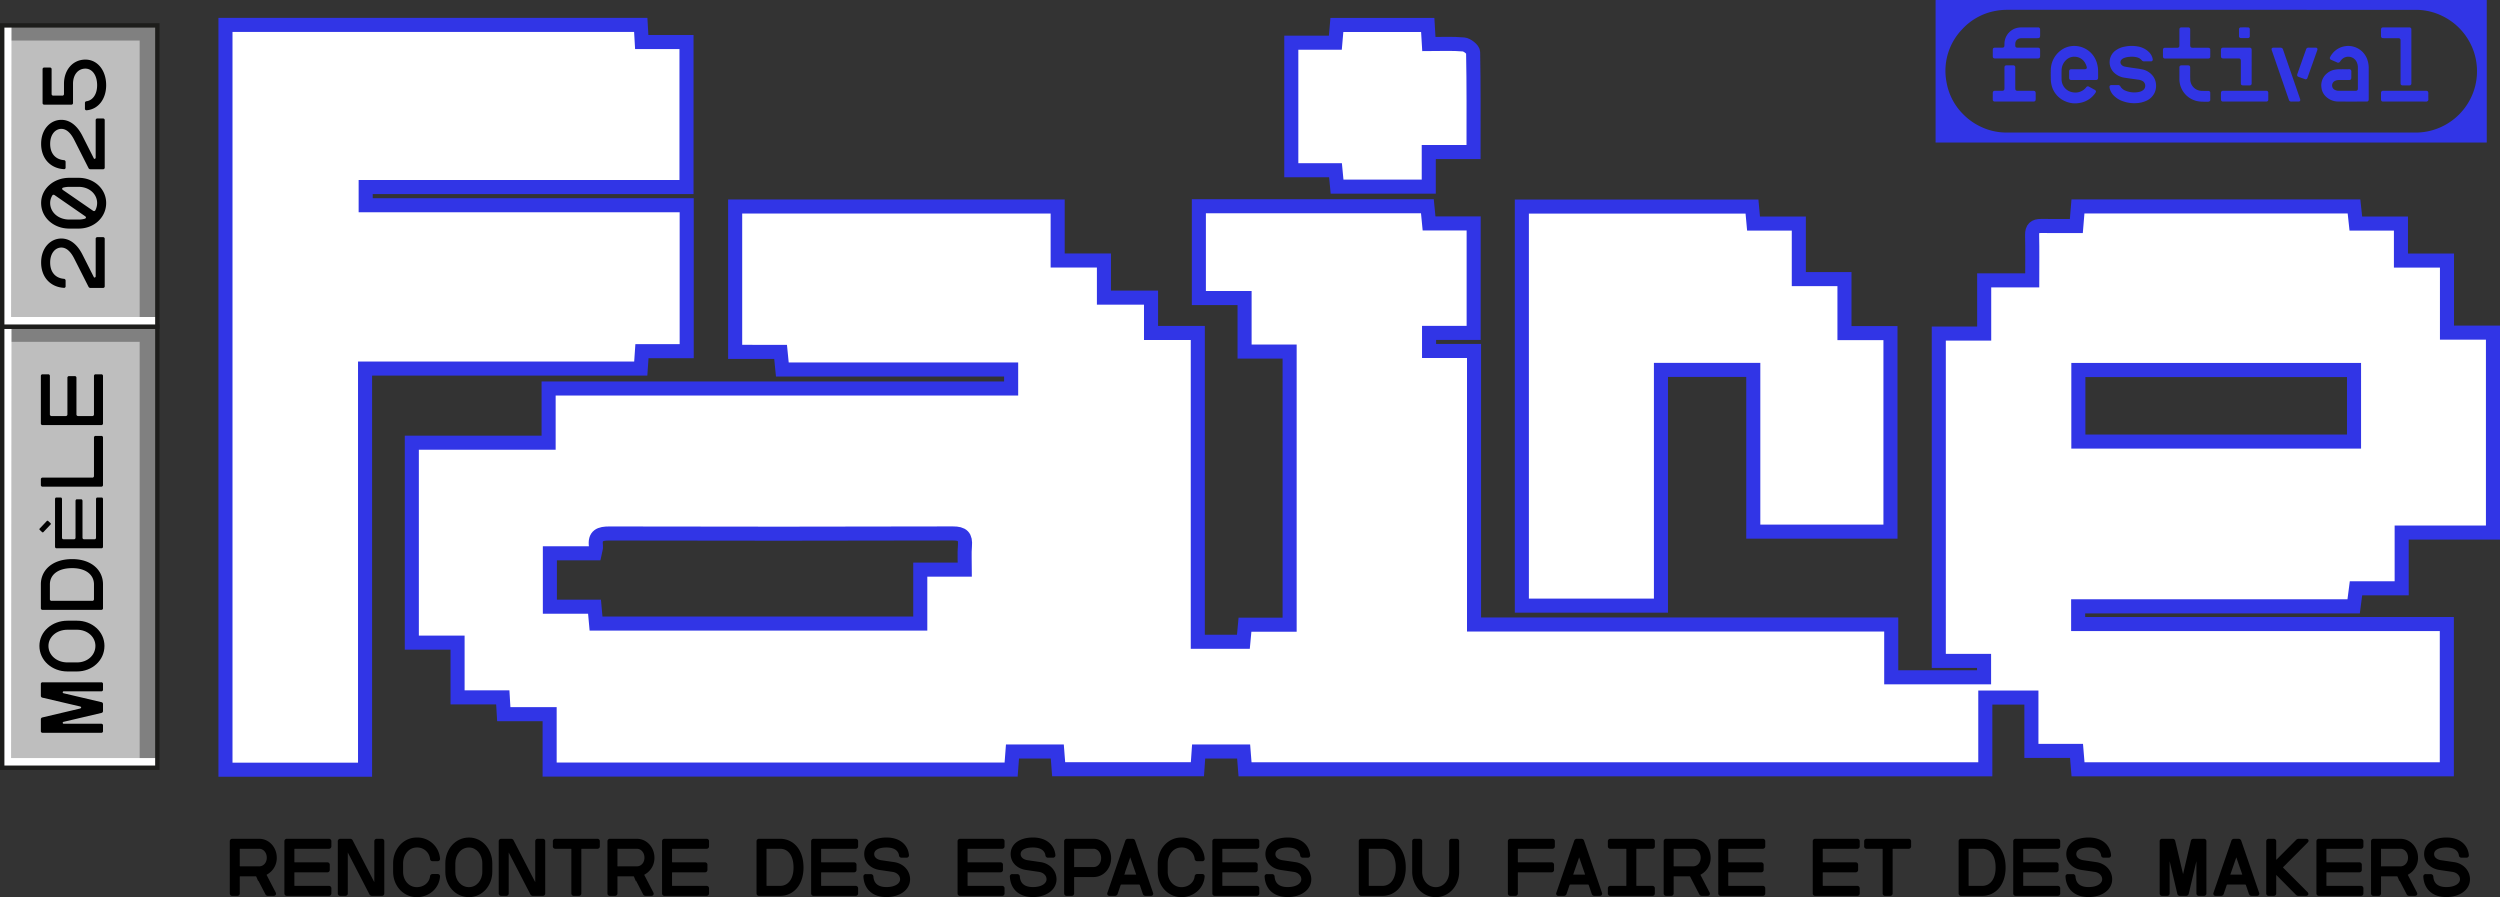 <svg id="Calque_1" data-name="Calque 1" xmlns="http://www.w3.org/2000/svg" viewBox="0 0 1264.591 453.803">
  <rect x="0" y="0" width="1264.591" height="453.803" fill="#333333" stroke="none"/>
  <defs>
    <style>
      .cls-1, .cls-5 {
        fill: #fff;
      }

      .cls-1 {
        stroke: #3135e6;
        stroke-width: 7.118px;
      }

      .cls-1, .cls-6, .cls-7 {
        stroke-miterlimit: 10;
      }

      .cls-2 {
        fill: #3135e6;
      }

      .cls-3 {
        fill: #bebebe;
      }

      .cls-4 {
        fill: gray;
      }

      .cls-6 {
        fill: none;
        stroke: #1d1d1b;
        stroke-width: 2.229px;
      }

      .cls-7 {
        stroke: #000;
      }
    </style>
  </defs>
  <g>
    <g>
      <path class="cls-1" d="M745.62,315.906H956.651v26.711h46.955v-8.306h-22.894V168.722h22.958V141.811h24.3c0-8.048.117-15.484-.052-22.914-.078-3.399,1.359-4.632,4.569-4.59,5.773.076,11.548.021,17.799.021.304-3.661.545-6.567.822-9.915h139.628c.295,2.74.585,5.443.932,8.668h22.816v18.718h23.287v36.467h23.261V269.405h-46.178v28.186h-23.109c-.427,3.291-.774,5.961-1.183,9.112h-139.355v8.955H1237.694v73.49H1051.143c-.244-2.967-.483-5.867-.766-9.315h-22.819v-26.982h-23.317v36.288H629.785c-.224-2.817-.455-5.723-.716-9.016H606.32c-.213,3.042-.405,5.782-.629,8.988H535.511c-.21-2.709-.435-5.608-.696-8.977H512.155c-.23,3.025-.45,5.925-.693,9.127H278.024V361.243H254.828c-.18-3.037-.317-5.353-.502-8.479H231.453V325.062h-23.14V223.944h69.198V196.503h233.964v-9.597H395.736c-.304-3.06-.549-5.535-.885-8.918H371.869V104.442h163.141v27.322h23.402v18.778h23.817V168.418h23.664V324.644h23.056c.246-2.623.495-5.29.811-8.655h22.583V177.839H629.551V150.754H606.429V104.32H722.023c.251,2.592.511,5.268.845,8.713h22.565v55.369H722.869v9.129h22.751Zm-257.588-27.772c0-4.398-.256-8.224.065-12.0.401-4.708-1.151-6.313-6.109-6.299q-86.857.242-173.715.026c-4.738-.009-7.566.97-6.817,6.409.13.946-.347,1.975-.673,3.622H278.149v26.992h22.577c.307,3.389.548,6.056.773,8.537H465.506V288.134Zm702.72-100.975H1051.308v36.197h139.443Z"/>
      <path class="cls-1" d="M184.657,389.348H114.051V12.58H324.11c.164,2.832.31,5.352.502,8.675h22.644V94.611H184.973v9.198H347.356v73.81H324.722c-.217,3.173-.388,5.678-.603,8.816H184.657Z"/>
      <path class="cls-1" d="M840.169,187.094V306.345H769.808V104.491H886.218c.227,2.493.471,5.173.784,8.612h22.902v28.07h23.096V168.508h23.266V268.932H886.876V187.094Z"/>
      <path class="cls-1" d="M745.371,76.899H722.719v17.508H676.336c-.237-2.472-.492-5.137-.794-8.301H653.183V21.593h22.281c.281-3.229.515-5.914.782-8.977h45.953c.183,3.068.356,5.978.576,9.677,6.097,0,11.877-.319,17.583.189,1.774.158,4.768,2.53,4.797,3.938C745.492,42.944,745.371,59.478,745.371,76.899Z"/>
    </g>
    <g>
      <path class="cls-2" d="M1257.89,0V72.103H979.078c.002-.243.007-.486.007-.73q0-35.244 0-70.488c0-.162-.005-.325.002-.486.006-.124.028-.247.047-.399ZM1118.514,67.053q51.722,0,103.444.003a30.39,30.39,0,0,0,7.279-.878,31.21,31.21,0,0,0,20.649-16.716,30.533,30.533,0,0,0,3.029-11.834,30.842,30.842,0,0,0-.367-6.638,30.319,30.319,0,0,0-3.213-9.487A30.96,30.96,0,0,0,1235.539,8.155a29.993,29.993,0,0,0-13.477-3.175Q1118.618,4.966,1015.174,4.973a29.92,29.92,0,0,0-5.521.496A30.22,30.22,0,0,0,992.529,14.824a30.259,30.259,0,0,0-7.901,26.775,29.983,29.983,0,0,0,8.525,16.291,30.489,30.489,0,0,0,8.912,6.265,30.088,30.088,0,0,0,12.81,2.895Q1066.694,67.059,1118.514,67.053Z"/>
      <path class="cls-2" d="M1053.924,40.474l-5.798,0c-.097,0-.195.001-.292-0-.852-.007-1.188-.334-1.193-1.173-.005-.697-.001-1.395-.001-2.092,0-.324-.001-.649 0-.973.005-.889.317-1.208,1.196-1.209q3.216-.004,6.432-.003a2.799,2.799,0,0,0,.581-.042.811.811,0,0,0,.7-1.111,9.68,9.68,0,0,0-.779-1.93,6.105,6.105,0,0,0-4.735-3.201,5.927,5.927,0,0,0-4.924,1.62,7.234,7.234,0,0,0-2.285,5.35c-.035,1.426-.027,2.854-.003,4.281a6.672,6.672,0,0,0,5.974,6.741,6.872,6.872,0,0,0,6.476-2.576.996.996,0,0,1,1.415-.305c.974.517,1.94,1.051,2.904,1.587a1.708,1.708,0,0,1,.416.33.693.693,0,0,1,.145.809,3.101,3.101,0,0,1-.264.463,11.765,11.765,0,0,1-7.773,4.995,12.286,12.286,0,0,1-7.438-.804,11.867,11.867,0,0,1-7.118-9.113,13.751,13.751,0,0,1-.187-2.271c-.028-1.427-.044-2.855-.001-4.281a12.508,12.508,0,0,1,4.896-9.949,11.253,11.253,0,0,1,7.304-2.373,11.886,11.886,0,0,1,10.959,8.148,14.488,14.488,0,0,1,.769,4.679c.01.989.002,1.979.002,2.968,0,.097.003.195-.002.292-.043.818-.372,1.141-1.188,1.143Q1057.018,40.478,1053.924,40.474Z"/>
      <path class="cls-2" d="M1198.185,41.772q0,4.086-.001,8.172a4.304,4.304,0,0,1-.033.63.878.878,0,0,1-.847.793c-.113.011-.227.005-.341.005-4.693 0-9.386.027-14.079-.011a9.04,9.04,0,0,1-6.182-2.355,7.347,7.347,0,0,1-2.436-4.734,7.765,7.765,0,0,1,2.112-6.525,8.513,8.513,0,0,1,4.689-2.503,12.733,12.733,0,0,1,2.175-.208c1.656-.03,3.313.01,4.969-.018a1.04,1.04,0,0,1,1.181,1.19c-.019,1.037.002,2.075-.007,3.113-.007.819-.344,1.15-1.162,1.152-1.656.004-3.313.002-4.969.001a4.834,4.834,0,0,0-1.992.387,2.545,2.545,0,0,0-1.545,2.887,2.361,2.361,0,0,0,1.324,1.702,4.213,4.213,0,0,0,1.971.47q4.287.018,8.574.003c.775-.002,1.116-.358,1.116-1.145.002-3.567.011-7.134-.005-10.701a6.272,6.272,0,0,0-.87-3.2,4.681,4.681,0,0,0-7.13-.958,9.08,9.08,0,0,0-.965,1.153,1.104,1.104,0,0,1-1.621.462c-.954-.409-1.906-.821-2.853-1.245a.953.953,0,0,1-.531-1.525,10.224,10.224,0,0,1,18.629,1.051,12.982,12.982,0,0,1,.829,4.711Q1198.188,38.148,1198.185,41.772Z"/>
      <path class="cls-2" d="M1086.155,31.035c-.487,0-.977-.031-1.461.008a1.51,1.51,0,0,1-1.36-.609,4.53,4.53,0,0,0-2.38-1.432,10.563,10.563,0,0,0-3.721-.259,9.293,9.293,0,0,0-2.708.556,3.748,3.748,0,0,0-1.355.839,1.834,1.834,0,0,0-.043,2.62,2.948,2.948,0,0,0,1.578.912c.935.197,1.882.341,2.827.486,1.956.3,3.926.524,5.868.895a9.119,9.119,0,0,1,5.185,2.881,7.76,7.76,0,0,1,1.994,4.651,8.323,8.323,0,0,1-.913,4.751,8.533,8.533,0,0,1-4.432,3.843,13.519,13.519,0,0,1-4.397.982,17.029,17.029,0,0,1-7.356-1.079,11.641,11.641,0,0,1-4.468-2.951,7.469,7.469,0,0,1-1.887-3.619,2.771,2.771,0,0,1-.055-.482.839.839,0,0,1,.836-.982,3.002,3.002,0,0,1,.437-.025c.974-.002,1.949.013,2.923-.006a1.353,1.353,0,0,1,1.329.724,4.974,4.974,0,0,0,2.485,2.093,11.228,11.228,0,0,0,5.034.901,9.149,9.149,0,0,0,2.539-.402,4.569,4.569,0,0,0,1.494-.795,2.81,2.81,0,0,0-.202-4.45,5.804,5.804,0,0,0-2.476-.803c-2.282-.319-4.568-.615-6.841-.985a9.481,9.481,0,0,1-5.395-2.691,7.328,7.328,0,0,1,.657-10.886,11.226,11.226,0,0,1,4.903-2.139,17.394,17.394,0,0,1,6.342-.123,10.535,10.535,0,0,1,5.955,2.961,6.546,6.546,0,0,1,1.82,3.428.899.899,0,0,1-.957,1.184c-.6.016-1.202.003-1.803.003Z"/>
      <path class="cls-2" d="M1019.957,29.576q-5.236,0-10.471-.001a3.999,3.999,0,0,1-.631-.029.891.891,0,0,1-.821-.879,5.015,5.015,0,0,1-.018-.534q-.002-1.337.001-2.675a3.304,3.304,0,0,1,.035-.581.858.858,0,0,1,.789-.741,4.415,4.415,0,0,1,.583-.029c1.071-.003,2.143,0,3.214-.003a2.666,2.666,0,0,0,.484-.033.845.845,0,0,0,.758-.772c.048-.384.04-.775.053-1.163a8.281,8.281,0,0,1,7.607-8.222c.5-.044,1.004-.061,1.506-.062q3.75-.009,7.5-.003c.146,0,.293-.008.438.005a.92.92,0,0,1,.944.866,3.008,3.008,0,0,1,.039.483q.005,1.362.001,2.723c-.005,1.089-.301,1.383-1.388,1.384-2.598.001-5.195-.005-7.793.006a5.333,5.333,0,0,0-1.206.121,2.723,2.723,0,0,0-2.167,2.551,9.912,9.912,0,0,0-.01,1.166.889.889,0,0,0,.823.926,3.257,3.257,0,0,0,.534.026q4.846.002,9.692.002a5.405,5.405,0,0,1,.68.031.822.822,0,0,1,.766.699,3.133,3.133,0,0,1,.067.626c.007.908.006,1.816.002,2.723-.005,1.082-.313,1.39-1.393,1.39Q1025.266,29.577,1019.957,29.576Z"/>
      <path class="cls-2" d="M1219.76,28.51q0,6.616,0,13.232c0,.13.003.26-.001.389a.955.955,0,0,1-1.051,1.064q-1.681.016-3.362 0a.938.938,0,0,1-1.046-1.016c-.011-.178-.005-.357-.005-.535q-0-10.41-0-20.821c0-.178.008-.358-.008-.535a.942.942,0,0,0-.955-.967c-.161-.016-.324-.011-.487-.011q-3.532-.001-7.065-.001c-1.105-0-1.381-.277-1.382-1.382-.001-.941-.005-1.881.004-2.821a2.572,2.572,0,0,1,.083-.621.758.758,0,0,1,.603-.572,2.727,2.727,0,0,1,.577-.062q6.431-.005,12.862-.002a2.344,2.344,0,0,1,.388.021.914.914,0,0,1,.835.873,4.235,4.235,0,0,1,.008.486Q1219.76,21.87,1219.76,28.51Z"/>
      <path class="cls-2" d="M1018.825,51.372q-4.725,0-9.45,0c-.13,0-.26.004-.39-.001a.908.908,0,0,1-.953-.9c-.021-.209-.016-.421-.017-.632-.002-.859.015-1.719-.005-2.578-.021-.874.245-1.369,1.33-1.342,1.104.027,2.208.007,3.312.004a2.44,2.44,0,0,0,.484-.034.869.869,0,0,0,.749-.786,5.595,5.595,0,0,0,.045-.726q.004-4.913.002-9.825c0-.146-.003-.292.001-.438.021-.713.33-1.041,1.05-1.051q1.68-.023,3.361.001a.941.941,0,0,1,1.044.974,4.703,4.703,0,0,1,.008.486q.001,5.034 0,10.068c0,1.046.283,1.331,1.322,1.331,2.549.001,5.099.015,7.648-.007,1.025-.009,1.367.369,1.361,1.372-.005.908-.001,1.816-.001,2.724,0,.097.004.195-.004.292-.066.77-.381,1.066-1.154,1.066Q1023.697,51.374,1018.825,51.372Z"/>
      <path class="cls-2" d="M1106.082,29.624q-5.259,0-10.519-.002a4.489,4.489,0,0,1-.678-.043.802.802,0,0,1-.722-.686,3.238,3.238,0,0,1-.062-.577c-.006-.956-.004-1.913-.001-2.869a2.479,2.479,0,0,1,.033-.435.906.906,0,0,1,.914-.843c.129-.013.259-.005.389-.005q2.727-0,5.454-.001c.178-0.0.357-.001.535-.015a.934.934,0,0,0,.981-.935,4.367,4.367,0,0,0,.012-.486q.001-3.72.001-7.44c0-1.194.25-1.439,1.465-1.439q1.364-0,2.727 0a2.84,2.84,0,0,1,.389.011.932.932,0,0,1,.875.891,3.621,3.621,0,0,1,.009.437c0,2.529.016,5.057-.007,7.585-.01,1.054.364,1.402,1.384,1.394,2.484-.018,4.967-.006,7.451-.005a3.876,3.876,0,0,1,.438.008.9.9,0,0,1,.879.927q.026,1.799-0,3.598a.86.86,0,0,1-.845.898,4.185,4.185,0,0,1-.582.028Q1111.341,29.625,1106.082,29.624Z"/>
      <path class="cls-2" d="M1138.971,33.691q0,4.035,0,8.071c0,.13.005.26-.002.389a.96.96,0,0,1-1.073,1.045q-1.655.014-3.311 0c-.731-.006-1.054-.338-1.078-1.08-.007-.21-.002-.421-.002-.632q-0-5.227-.002-10.453a3.921,3.921,0,0,0-.039-.629.899.899,0,0,0-.925-.824c-.129-.008-.26-.003-.389-.003q-3.652-0-7.304-0c-1.117-.001-1.413-.298-1.415-1.413q-.002-1.313-0-2.625c0-.081-.002-.162.001-.243.03-.852.343-1.171,1.193-1.186.682-.012,1.363-.003,2.045-.003q5.381-0,10.761.001a6.282,6.282,0,0,1,.632.021.882.882,0,0,1,.882.814,3.202,3.202,0,0,1,.025.533Q1138.973,29.583,1138.971,33.691Z"/>
      <path class="cls-2" d="M1160.827,51.372c-.568,0-1.137.002-1.705-0a1.199,1.199,0,0,1-1.342-.953c-.484-1.375-.956-2.754-1.432-4.132q-3.459-10.01-6.918-20.021c-.111-.321-.233-.64-.328-.966-.207-.712.095-1.165.835-1.18,1.233-.025,2.468-.013,3.701-.003a1.252,1.252,0,0,1,1.224.997q.873,2.552,1.757,5.099,2.966,8.588,5.932,17.176.42,1.217.839,2.434c.026.077.052.154.076.231.282.887-.022,1.316-.936,1.319C1161.963,51.374,1161.395,51.372,1160.827,51.372Z"/>
      <path class="cls-2" d="M1102.419,37.524q0-1.556.001-3.112a3.859,3.859,0,0,1,.027-.533.872.872,0,0,1,.834-.803,2.396,2.396,0,0,1,.291-.017q1.583-.002,3.165.001a2.446,2.446,0,0,1,.339.025.818.818,0,0,1,.747.661,2.674,2.674,0,0,1,.057.576c.009,1.977-.035,3.956.028,5.931a5.875,5.875,0,0,0,5.673,5.7c1.004.047,2.011.033,3.017.046.162.002.325-.005.487.003a.895.895,0,0,1,.944.952c.015.534.004,1.07.004,1.605 0.0.616.008,1.232-.002,1.848a.938.938,0,0,1-.933,1.032,1.322,1.322,0,0,1-.194.012c-1.33-.021-2.669.046-3.989-.082a11.408,11.408,0,0,1-10.498-11.463C1102.417,39.112,1102.419,38.318,1102.419,37.524Z"/>
      <path class="cls-2" d="M1216.378,51.372q-5.308,0-10.615,0c-.13,0-.26.005-.39-.001a.917.917,0,0,1-.955-.851,2.645,2.645,0,0,1-.019-.388q-.002-1.483 0-2.966a2.353,2.353,0,0,1,.029-.436.905.905,0,0,1,.859-.791,4.298,4.298,0,0,1,.486-.014c7.061-.001,14.121.009,21.182-.01,1.19-.003,1.414.514,1.387,1.383q-.045,1.433 0,2.868a1.063,1.063,0,0,1-1.203,1.216C1223.552,51.359,1219.965,51.372,1216.378,51.372Z"/>
      <path class="cls-2" d="M1135.411,51.372q-5.332,0-10.664-0a4.269,4.269,0,0,1-.438-.006.858.858,0,0,1-.814-.714,2.721,2.721,0,0,1-.061-.577c-.006-.94-.003-1.88-.003-2.82,0-.081-.003-.162.003-.243.056-.759.383-1.078,1.146-1.084,1.087-.009,2.175-.003,3.262-.003q9.008-0,18.017 0c.162,0,.325-.004.487.004a.946.946,0,0,1,1.021,1.086c.006.989.002,1.977.002,2.966,0,.146.005.292-.002.438a.913.913,0,0,1-.951.952c-.324.012-.649.003-.974.003Q1140.426,51.372,1135.411,51.372Z"/>
      <path class="cls-2" d="M1169.522,24.106c.536,0,1.071-.003,1.607.002a2.677,2.677,0,0,1,.533.043.696.696,0,0,1,.59.726,1.983,1.983,0,0,1-.119.614q-2.443,6.89-4.898,13.775a.992.992,0,0,1-1.475.711c-.98-.34-1.954-.696-2.929-1.049a2.673,2.673,0,0,1-.398-.18.779.779,0,0,1-.438-.801,2.679,2.679,0,0,1,.124-.615q2.159-6.114,4.331-12.225a1.255,1.255,0,0,1,1.417-1.001C1168.419,24.099,1168.971,24.106,1169.522,24.106Z"/>
      <path class="cls-2" d="M1138.029,16.54c0,.55.008,1.101-.002,1.651a.949.949,0,0,1-1.045,1.066q-1.677.024-3.355 0a.949.949,0,0,1-1.049-1.063q-.015-1.65 0-3.301a.916.916,0,0,1,.973-1.033q1.749-.041,3.5-0a.914.914,0,0,1,.974,1.03C1138.038,15.439,1138.029,15.989,1138.029,16.54Z"/>
    </g>
  </g>
  <g>
    <rect x="-71.193" y="237.558" width="223.097" height="78.482" transform="translate(-236.443 317.154) rotate(-90)"/>
    <g>
      <rect class="cls-3" x="-71.301" y="237.665" width="223.097" height="78.267" transform="translate(-236.551 317.047) rotate(-90)"/>
      <polygon class="cls-4" points="79.597 165.25 1.114 165.25 1.114 172.911 70.641 172.911 70.641 388.347 79.597 388.347 79.597 165.25"/>
      <polygon class="cls-5" points="79.597 388.347 1.114 388.347 1.114 165.25 5.815 165.25 5.599 383.452 79.381 383.452 79.597 388.347"/>
    </g>
    <rect class="cls-6" x="-71.193" y="237.558" width="223.097" height="78.482" transform="translate(-236.443 317.154) rotate(-90)"/>
    <rect x="-35.847" y="49.807" width="152.405" height="78.482" transform="matrix(0, -1, 1, 0, -48.692, 129.404)"/>
    <g>
      <rect class="cls-3" x="-35.955" y="49.915" width="152.405" height="78.267" transform="matrix(0, -1, 1, 0, -48.8, 129.296)"/>
      <polygon class="cls-4" points="79.597 12.846 1.114 12.846 1.114 20.506 70.641 20.506 70.641 165.25 79.597 165.25 79.597 12.846"/>
      <polygon class="cls-5" points="79.597 165.25 1.114 165.25 1.114 12.846 5.815 12.846 5.599 160.355 79.381 160.355 79.597 165.25"/>
    </g>
    <rect class="cls-6" x="-35.847" y="49.807" width="152.405" height="78.482" transform="matrix(0, -1, 1, 0, -48.692, 129.404)"/>
    <g>
      <path d="M52.102,346.046v2.741a.82.82,0,0,1-.914.913H32.228a.488.488,0,0,0-.137.96l19.234,4.523a.951.951,0,0,1,.777,1.006l0,3.427a.951.951,0,0,1-.777,1.006L32.091,365.143a.488.488,0,0,0,.137.96l18.96,0a.82.82,0,0,1,.914.913v2.741a.82.82,0,0,1-.914.914l-29.606,0a.82.82,0,0,1-.913-.914v-5.848a.95.95,0,0,1,.776-1.004l18.961-4.478c.868-.229.868-.913,0-1.096l-18.961-4.432a.95.95,0,0,1-.776-1.004l0-5.848a.82.82,0,0,1,.913-.914l29.606,0A.82.82,0,0,1,52.102,346.046Z"/>
      <path d="M34.147,339.65c-7.858,0-14.209-5.574-14.209-12.93,0-7.264,6.396-12.747,14.209-12.747l4.797,0c7.676,0,13.89,5.529,13.89,12.747,0,7.356-6.214,12.93-13.89,12.93ZM48.264,326.72c0-4.568-4.02-8.178-9.321-8.178l-4.797,0c-5.528,0-9.64,3.655-9.64,8.178,0,4.707,4.158,8.361,9.64,8.361h4.797C44.244,335.08,48.264,331.426,48.264,326.72Z"/>
      <path d="M51.188,308.491l-29.606,0a.82.82,0,0,1-.913-.914V295.562c0-6.945,5.574-12.747,15.853-12.747,9.686,0,15.58,5.528,15.58,12.747l0,12.015A.821.821,0,0,1,51.188,308.491Zm-3.654-5.482v-7.447c0-4.615-3.838-8.179-11.012-8.179-7.675,0-11.285,3.701-11.285,8.179v7.447a.82.82,0,0,0,.914.914H46.62A.82.82,0,0,0,47.534,303.009Z"/>
      <path d="M49.28,251.656h2.116c.459,0,.706.32.706.914l0,23.848c0,.594-.247.914-.706.914l-22.856,0c-.458,0-.705-.32-.705-.914l0-23.848c0-.594.247-.914.705-.914h2.117c.458,0,.705.32.705.914v19.28c0,.594.247.914.706.914H37.5c.459,0,.706-.32.706-.914l0-18.367c0-.593.247-.913.706-.913h2.116c.459,0,.706.32.706.913l0,18.367c0,.594.246.914.705.914h5.432c.459,0,.706-.32.706-.914l0-19.28C48.575,251.976,48.822,251.656,49.28,251.656ZM24.401,263.559l1.125,1.046a.479.479,0,0,1,0,.759l-3.531,3.74a.496.496,0,0,1-.759.026l-1.098-1.046a.48.48,0,0,1-.026-.759l3.531-3.74A.496.496,0,0,1,24.401,263.559Z"/>
      <path d="M48.447,220.497H51.188a.82.82,0,0,1,.914.914v23.848a.82.82,0,0,1-.914.914l-29.606,0a.82.82,0,0,1-.913-.914v-2.741a.82.82,0,0,1,.913-.913l25.038,0a.82.82,0,0,0,.914-.914l0-19.28A.82.82,0,0,1,48.447,220.497Z"/>
      <path d="M48.447,189.338H51.188a.821.821,0,0,1,.914.914v23.848a.82.82,0,0,1-.914.914l-29.606,0a.82.82,0,0,1-.913-.914l0-23.848a.82.82,0,0,1,.913-.914h2.742a.82.82,0,0,1,.913.914l0,19.28a.82.82,0,0,0,.914.914h7.035a.82.82,0,0,0,.914-.914V191.165a.82.82,0,0,1,.914-.913h2.741a.82.82,0,0,1,.914.913v18.367a.82.82,0,0,0,.913.914l7.036,0a.82.82,0,0,0,.914-.914l0-19.28A.82.82,0,0,1,48.447,189.338Z"/>
    </g>
    <g>
      <path d="M49.313,119.966h2.743a.82.82,0,0,1,.913.913v23.848a.82.82,0,0,1-.913.915H45.796a1.048,1.048,0,0,1-1.051-.64l-7.172-14.164c-2.011-4.02-4.295-5.62-6.533-5.62-3.016,0-5.667,2.788-5.667,7.584,0,4.888,2.696,7.859,6.899,8.224a.9.9,0,0,1,.913.96v2.741a.769.769,0,0,1-.913.868c-6.716-.409-11.468-5.345-11.468-12.792,0-7.401,4.705-12.152,10.235-12.152,4.157,0,7.902,2.696,10.645,8.087l5.893,11.649s.823.092.823-.64V120.879A.82.82,0,0,1,49.313,119.966Z"/>
      <path d="M35.013,115.626c-7.857,0-14.208-5.573-14.208-12.929,0-7.264,6.396-12.747,14.208-12.747h4.797c7.676,0,13.891,5.528,13.891,12.747,0,7.356-6.215,12.929-13.891,12.929Zm7.859-4.98c.732-.228.821-.868.181-1.28L27.657,98.722c-.501-.32-.96-.275-1.233.228a7.257,7.257,0,0,0-1.051,3.747c0,4.705,4.159,8.36,9.64,8.36h4.797A10.981,10.981,0,0,0,42.872,110.646Zm5.392-4.34a8.089,8.089,0,0,0,.868-3.609c0-4.57-4.022-8.179-9.322-8.179H35.013a12.288,12.288,0,0,0-2.969.365c-.732.183-.823.823-.183,1.235l15.168,10.461C47.532,106.899,47.989,106.854,48.264,106.306Z"/>
      <path d="M49.313,59.933h2.743a.82.82,0,0,1,.913.913V84.695a.82.82,0,0,1-.913.915H45.796a1.048,1.048,0,0,1-1.051-.64L37.572,70.806c-2.011-4.02-4.295-5.62-6.533-5.62-3.016,0-5.667,2.788-5.667,7.584,0,4.888,2.696,7.859,6.899,8.224a.9.9,0,0,1,.913.96v2.741a.769.769,0,0,1-.913.868c-6.716-.409-11.468-5.345-11.468-12.792,0-7.401,4.705-12.152,10.235-12.152,4.157,0,7.902,2.696,10.645,8.087l5.893,11.649s.823.092.823-.64V60.846A.82.82,0,0,1,49.313,59.933Z"/>
      <path d="M43.832,51.206c3.152-.501,5.3-3.564,5.3-8.085,0-5.119-2.515-8.407-5.94-8.407-3.656,0-6.26,3.016-6.26,7.676v9.64a.82.82,0,0,1-.915.913H22.449a.82.82,0,0,1-.913-.913V35.078a.82.82,0,0,1,.913-.913h2.743a.82.82,0,0,1,.913.913V47.461a.82.82,0,0,0,.913.913h4.432a.82.82,0,0,0,.915-.913V42.389c0-6.991,4.432-12.244,10.828-12.244,6.26,0,10.508,5.62,10.508,12.976,0,6.944-3.975,12.152-9.823,12.654a.769.769,0,0,1-.913-.868V52.121A.853.853,0,0,1,43.832,51.206Z"/>
    </g>
  </g>
  <g>
    <path class="cls-7" d="M119.978,452.655h-2.43a.727.727,0,0,1-.811-.81V425.603a.727.727,0,0,1,.811-.81h13.566c4.737,0,8.383,4.09,8.383,9.07a8.984,8.984,0,0,1-4.617,8.019c-.485.243-.647.607-.405,1.054l4.536,8.747c.283.566,0,.972-.607.972h-2.794a.927.927,0,0,1-.932-.567l-4.536-8.747a.927.927,0,0,0-.931-.566h-7.614a.727.727,0,0,0-.81.81v8.262A.727.727,0,0,1,119.978,452.655Zm1.619-13.931h9.518c2.389,0,4.333-2.025,4.333-4.86,0-2.875-1.944-5.021-4.333-5.021h-9.518a.727.727,0,0,0-.81.811v8.261A.727.727,0,0,0,121.597,438.724Z"/>
    <path class="cls-7" d="M167.118,449.414v2.431a.727.727,0,0,1-.811.81H145.169a.727.727,0,0,1-.811-.81V425.603a.727.727,0,0,1,.811-.81h21.139a.727.727,0,0,1,.811.81v2.43a.727.727,0,0,1-.811.81H149.218a.727.727,0,0,0-.81.811V435.889a.727.727,0,0,0,.81.81h16.28a.727.727,0,0,1,.81.811v2.43a.727.727,0,0,1-.81.81H149.218a.727.727,0,0,0-.81.811v6.236a.727.727,0,0,0,.81.81h17.09A.727.727,0,0,1,167.118,449.414Z"/>
    <path class="cls-7" d="M190.648,424.793h2.43a.727.727,0,0,1,.811.81v26.242a.727.727,0,0,1-.811.81h-4.859a.929.929,0,0,1-.932-.567l-10.894-21.058c-.364-.688-.972-.567-.972.242v20.573a.727.727,0,0,1-.81.81h-2.431a.727.727,0,0,1-.81-.81V425.603a.727.727,0,0,1,.81-.81H177.042a.928.928,0,0,1,.932.566l10.894,21.059c.364.688.972.566.972-.243V425.603A.727.727,0,0,1,190.648,424.793Z"/>
    <path class="cls-7" d="M222.076,443.421c-.445,5.629-5.224,9.882-11.258,9.882-6.521,0-11.461-5.508-11.461-12.312v-4.252c0-6.966,4.94-12.595,11.461-12.595a11.014,11.014,0,0,1,11.258,10.165.682.682,0,0,1-.77.81H218.837a.755.755,0,0,1-.811-.77,7.012,7.012,0,0,0-7.208-6.155c-4.172,0-7.411,3.686-7.411,8.545v4.252c0,4.697,3.239,8.262,7.411,8.262,3.847,0,6.804-2.511,7.208-5.872a.755.755,0,0,1,.811-.77h2.47A.682.682,0,0,1,222.076,443.421Z"/>
    <path class="cls-7" d="M225.764,436.74c0-6.966,4.94-12.595,11.461-12.595,6.438,0,11.299,5.67,11.299,12.595v4.252c0,6.804-4.9,12.312-11.299,12.312-6.521,0-11.461-5.508-11.461-12.312Zm11.461,12.514c4.05,0,7.249-3.564,7.249-8.262v-4.252c0-4.9-3.24-8.545-7.249-8.545-4.172,0-7.411,3.686-7.411,8.545v4.252C229.814,445.689,233.053,449.253,237.225,449.253Z"/>
    <path class="cls-7" d="M272.053,424.793h2.43a.727.727,0,0,1,.811.81v26.242a.727.727,0,0,1-.811.81h-4.859a.929.929,0,0,1-.932-.567l-10.894-21.058c-.364-.688-.972-.567-.972.242v20.573a.727.727,0,0,1-.81.81H253.586a.727.727,0,0,1-.81-.81V425.603a.727.727,0,0,1,.81-.81h4.86a.928.928,0,0,1,.932.566l10.894,21.059c.364.688.972.566.972-.243V425.603A.727.727,0,0,1,272.053,424.793Z"/>
    <path class="cls-7" d="M280.154,428.033v-2.43a.727.727,0,0,1,.81-.81h21.14a.727.727,0,0,1,.811.81v2.43a.727.727,0,0,1-.811.81h-7.734a.728.728,0,0,0-.811.811v22.192a.727.727,0,0,1-.81.81h-2.43a.727.727,0,0,1-.811-.81V429.653a.727.727,0,0,0-.81-.811H280.964A.727.727,0,0,1,280.154,428.033Z"/>
    <path class="cls-7" d="M311.015,452.655H308.585a.727.727,0,0,1-.811-.81V425.603a.727.727,0,0,1,.811-.81h13.566c4.737,0,8.383,4.09,8.383,9.07a8.984,8.984,0,0,1-4.617,8.019c-.485.243-.647.607-.405,1.054l4.536,8.747c.283.566,0,.972-.607.972h-2.794a.927.927,0,0,1-.932-.567l-4.536-8.747a.927.927,0,0,0-.931-.566h-7.614a.727.727,0,0,0-.81.81v8.262A.727.727,0,0,1,311.015,452.655Zm1.619-13.931h9.518c2.389,0,4.333-2.025,4.333-4.86,0-2.875-1.944-5.021-4.333-5.021h-9.518a.727.727,0,0,0-.81.811v8.261A.727.727,0,0,0,312.634,438.724Z"/>
    <path class="cls-7" d="M358.155,449.414v2.431a.727.727,0,0,1-.811.81H336.206a.727.727,0,0,1-.811-.81V425.603a.727.727,0,0,1,.811-.81h21.139a.727.727,0,0,1,.811.81v2.43a.727.727,0,0,1-.811.81H340.255a.727.727,0,0,0-.81.811V435.889a.727.727,0,0,0,.81.81h16.28a.727.727,0,0,1,.81.811v2.43a.727.727,0,0,1-.81.81H340.255a.727.727,0,0,0-.81.811v6.236a.727.727,0,0,0,.81.81h17.09A.727.727,0,0,1,358.155,449.414Z"/>
    <path class="cls-7" d="M383.185,451.845V425.603a.727.727,0,0,1,.811-.81h10.65c6.155,0,11.299,4.94,11.299,14.052,0,8.586-4.9,13.81-11.299,13.81H383.995A.727.727,0,0,1,383.185,451.845Zm4.859-3.24h6.602c4.09,0,7.249-3.401,7.249-9.76,0-6.804-3.28-10.003-7.249-10.003H388.044a.727.727,0,0,0-.81.811v18.143A.727.727,0,0,0,388.044,448.605Z"/>
    <path class="cls-7" d="M433.565,449.414v2.431a.727.727,0,0,1-.811.81H411.616a.727.727,0,0,1-.811-.81V425.603a.727.727,0,0,1,.811-.81h21.139a.727.727,0,0,1,.811.81v2.43a.727.727,0,0,1-.811.81H415.665a.727.727,0,0,0-.81.811V435.889a.727.727,0,0,0,.81.81h16.28a.727.727,0,0,1,.81.811v2.43a.727.727,0,0,1-.81.81H415.665a.727.727,0,0,0-.81.811v6.236a.727.727,0,0,0,.81.81h17.09A.727.727,0,0,1,433.565,449.414Z"/>
    <path class="cls-7" d="M455.233,432.569c-.365-2.471-2.471-4.374-6.804-4.374-4.374,0-6.723,1.539-6.723,3.807,0,1.782,1.377,3.199,3.888,3.604l6.602.972c4.454.647,7.653,4.05,7.653,8.181,0,5.143-5.062,8.504-11.42,8.504-7.492,0-10.894-4.495-11.177-9.8a.682.682,0,0,1,.769-.811h2.431a.797.797,0,0,1,.85.811c.243,3.401,2.309,5.75,7.128,5.75,4.495,0,7.37-1.943,7.37-4.454,0-2.025-1.66-3.807-4.171-4.212l-6.601-.972c-4.374-.648-7.371-3.604-7.371-7.573,0-4.859,4.414-7.856,10.772-7.856,6.844,0,10.448,3.848,10.854,8.383a.683.683,0,0,1-.77.81H456.043A.754.754,0,0,1,455.233,432.569Z"/>
    <path class="cls-7" d="M507.639,449.414v2.431a.727.727,0,0,1-.811.81H485.689a.727.727,0,0,1-.811-.81V425.603a.727.727,0,0,1,.811-.81h21.139a.727.727,0,0,1,.811.81v2.43a.727.727,0,0,1-.811.81H489.738a.727.727,0,0,0-.81.811V435.889a.727.727,0,0,0,.81.81h16.28a.727.727,0,0,1,.81.811v2.43a.727.727,0,0,1-.81.81H489.738a.727.727,0,0,0-.81.811v6.236a.727.727,0,0,0,.81.81h17.09A.727.727,0,0,1,507.639,449.414Z"/>
    <path class="cls-7" d="M529.307,432.569c-.365-2.471-2.471-4.374-6.804-4.374-4.374,0-6.723,1.539-6.723,3.807,0,1.782,1.377,3.199,3.888,3.604l6.602.972c4.454.647,7.653,4.05,7.653,8.181,0,5.143-5.062,8.504-11.42,8.504-7.492,0-10.894-4.495-11.177-9.8a.682.682,0,0,1,.769-.811h2.431a.797.797,0,0,1,.85.811c.243,3.401,2.309,5.75,7.128,5.75,4.495,0,7.37-1.943,7.37-4.454,0-2.025-1.66-3.807-4.171-4.212l-6.601-.972c-4.374-.648-7.371-3.604-7.371-7.573,0-4.859,4.414-7.856,10.772-7.856,6.844,0,10.448,3.848,10.854,8.383a.683.683,0,0,1-.77.81h-2.471A.754.754,0,0,1,529.307,432.569Z"/>
    <path class="cls-7" d="M542.024,452.655h-2.43a.727.727,0,0,1-.811-.81V425.603a.727.727,0,0,1,.811-.81h13.566c4.778,0,8.383,4.171,8.383,9.273,0,5.021-3.646,9.071-8.383,9.071h-9.518a.727.727,0,0,0-.81.81v7.897A.727.727,0,0,1,542.024,452.655Zm1.619-13.566h9.518c2.389,0,4.333-2.105,4.333-5.021,0-2.997-1.984-5.225-4.333-5.225h-9.518a.727.727,0,0,0-.81.811v8.626A.727.727,0,0,0,543.644,439.088Z"/>
    <path class="cls-7" d="M582.117,452.655h-2.632a.912.912,0,0,1-.932-.648l-1.498-4.414a.912.912,0,0,0-.932-.647h-8.828a.912.912,0,0,0-.932.647l-1.498,4.414a.912.912,0,0,1-.932.648h-2.633a.628.628,0,0,1-.647-.932l9.03-26.282a.912.912,0,0,1,.932-.647h2.187a.912.912,0,0,1,.932.647l9.031,26.282A.629.629,0,0,1,582.117,452.655Zm-13.161-9.76h5.508a.628.628,0,0,0,.647-.932l-2.875-8.302c-.243-.729-.811-.729-1.053,0l-2.876,8.302A.629.629,0,0,0,568.956,442.895Z"/>
    <path class="cls-7" d="M608.847,443.421c-.445,5.629-5.224,9.882-11.258,9.882-6.521,0-11.461-5.508-11.461-12.312v-4.252c0-6.966,4.94-12.595,11.461-12.595a11.014,11.014,0,0,1,11.258,10.165.682.682,0,0,1-.77.81h-2.47a.755.755,0,0,1-.811-.77,7.012,7.012,0,0,0-7.208-6.155c-4.171,0-7.411,3.686-7.411,8.545v4.252c0,4.697,3.24,8.262,7.411,8.262,3.847,0,6.804-2.511,7.208-5.872a.755.755,0,0,1,.811-.77h2.47A.682.682,0,0,1,608.847,443.421Z"/>
    <path class="cls-7" d="M636.508,449.414v2.431a.727.727,0,0,1-.811.81H614.559a.727.727,0,0,1-.811-.81V425.603a.727.727,0,0,1,.811-.81H635.697a.727.727,0,0,1,.811.81v2.43a.727.727,0,0,1-.811.81H618.607a.727.727,0,0,0-.81.811V435.889a.727.727,0,0,0,.81.81h16.28a.727.727,0,0,1,.81.811v2.43a.727.727,0,0,1-.81.81H618.607a.727.727,0,0,0-.81.811v6.236a.727.727,0,0,0,.81.81H635.697A.727.727,0,0,1,636.508,449.414Z"/>
    <path class="cls-7" d="M658.176,432.569c-.365-2.471-2.471-4.374-6.804-4.374-4.374,0-6.723,1.539-6.723,3.807,0,1.782,1.377,3.199,3.888,3.604l6.602.972c4.454.647,7.653,4.05,7.653,8.181,0,5.143-5.062,8.504-11.42,8.504-7.492,0-10.894-4.495-11.177-9.8a.682.682,0,0,1,.769-.811h2.431a.797.797,0,0,1,.85.811c.243,3.401,2.309,5.75,7.128,5.75,4.495,0,7.37-1.943,7.37-4.454,0-2.025-1.66-3.807-4.171-4.212l-6.601-.972c-4.374-.648-7.371-3.604-7.371-7.573,0-4.859,4.414-7.856,10.772-7.856,6.844,0,10.448,3.848,10.854,8.383a.683.683,0,0,1-.77.81h-2.471A.754.754,0,0,1,658.176,432.569Z"/>
    <path class="cls-7" d="M687.821,451.845V425.603a.727.727,0,0,1,.811-.81h10.65c6.155,0,11.299,4.94,11.299,14.052,0,8.586-4.9,13.81-11.299,13.81H688.632A.727.727,0,0,1,687.821,451.845Zm4.859-3.24h6.602c4.09,0,7.249-3.401,7.249-9.76,0-6.804-3.28-10.003-7.249-10.003H692.681a.727.727,0,0,0-.81.811v18.143A.727.727,0,0,0,692.681,448.605Z"/>
    <path class="cls-7" d="M734.355,424.793h2.43a.727.727,0,0,1,.811.81v15.389c0,6.804-4.9,12.312-11.299,12.312-6.521,0-11.461-5.508-11.461-12.312V425.603a.727.727,0,0,1,.81-.81h2.431a.727.727,0,0,1,.81.81v15.389c0,4.697,3.24,8.262,7.411,8.262,4.05,0,7.249-3.564,7.249-8.262V425.603A.727.727,0,0,1,734.355,424.793Z"/>
    <path class="cls-7" d="M766.472,452.655H764.042a.727.727,0,0,1-.811-.81V425.603a.727.727,0,0,1,.811-.81H785.181a.727.727,0,0,1,.811.81v2.43a.727.727,0,0,1-.811.81H768.091a.727.727,0,0,0-.81.811V435.889a.727.727,0,0,0,.81.81H784.776a.727.727,0,0,1,.81.811v2.43a.727.727,0,0,1-.81.81H768.091a.727.727,0,0,0-.81.811v10.286A.727.727,0,0,1,766.472,452.655Z"/>
    <path class="cls-7" d="M809.197,452.655h-2.632a.912.912,0,0,1-.932-.648l-1.498-4.414a.912.912,0,0,0-.932-.647H794.376a.912.912,0,0,0-.932.647l-1.498,4.414a.912.912,0,0,1-.932.648h-2.633a.628.628,0,0,1-.647-.932l9.03-26.282a.912.912,0,0,1,.932-.647h2.187a.912.912,0,0,1,.932.647l9.031,26.282A.629.629,0,0,1,809.197,452.655Zm-13.161-9.76H801.544a.628.628,0,0,0,.647-.932l-2.875-8.302c-.243-.729-.811-.729-1.053,0l-2.876,8.302A.629.629,0,0,0,796.036,442.895Z"/>
    <path class="cls-7" d="M813.815,428.033v-2.43a.727.727,0,0,1,.81-.81h21.14a.727.727,0,0,1,.811.81v2.43a.727.727,0,0,1-.811.81h-7.734a.728.728,0,0,0-.811.811v18.143a.727.727,0,0,0,.811.81h7.734a.727.727,0,0,1,.811.81v2.431a.727.727,0,0,1-.811.81H814.625a.727.727,0,0,1-.81-.81v-2.431a.727.727,0,0,1,.81-.81h7.735a.727.727,0,0,0,.81-.81V429.653a.727.727,0,0,0-.81-.811H814.625A.727.727,0,0,1,813.815,428.033Z"/>
    <path class="cls-7" d="M845.284,452.655h-2.43a.727.727,0,0,1-.811-.81V425.603a.727.727,0,0,1,.811-.81h13.566c4.737,0,8.383,4.09,8.383,9.07a8.984,8.984,0,0,1-4.617,8.019c-.485.243-.647.607-.405,1.054l4.536,8.747c.283.566,0,.972-.607.972h-2.794a.927.927,0,0,1-.932-.567l-4.536-8.747a.927.927,0,0,0-.931-.566h-7.614a.727.727,0,0,0-.81.81v8.262A.727.727,0,0,1,845.284,452.655Zm1.619-13.931h9.518c2.389,0,4.333-2.025,4.333-4.86,0-2.875-1.944-5.021-4.333-5.021h-9.518a.727.727,0,0,0-.81.811v8.261A.727.727,0,0,0,846.903,438.724Z"/>
    <path class="cls-7" d="M892.425,449.414v2.431a.727.727,0,0,1-.811.81H870.476a.727.727,0,0,1-.811-.81V425.603a.727.727,0,0,1,.811-.81h21.139a.727.727,0,0,1,.811.81v2.43a.727.727,0,0,1-.811.81H874.524a.727.727,0,0,0-.81.811V435.889a.727.727,0,0,0,.81.81h16.28a.727.727,0,0,1,.81.811v2.43a.727.727,0,0,1-.81.81H874.524a.727.727,0,0,0-.81.811v6.236a.727.727,0,0,0,.81.81h17.09A.727.727,0,0,1,892.425,449.414Z"/>
    <path class="cls-7" d="M940.214,449.414v2.431a.727.727,0,0,1-.811.81H918.265a.727.727,0,0,1-.811-.81V425.603a.727.727,0,0,1,.811-.81h21.139a.727.727,0,0,1,.811.81v2.43a.727.727,0,0,1-.811.81H922.314a.727.727,0,0,0-.81.811V435.889a.727.727,0,0,0,.81.81h16.28a.727.727,0,0,1,.81.811v2.43a.727.727,0,0,1-.81.81H922.314a.727.727,0,0,0-.81.811v6.236a.727.727,0,0,0,.81.81h17.09A.727.727,0,0,1,940.214,449.414Z"/>
    <path class="cls-7" d="M943.456,428.033v-2.43a.727.727,0,0,1,.81-.81h21.14a.727.727,0,0,1,.811.81v2.43a.727.727,0,0,1-.811.81h-7.734a.728.728,0,0,0-.811.811v22.192a.727.727,0,0,1-.81.81h-2.43a.727.727,0,0,1-.811-.81V429.653a.727.727,0,0,0-.81-.811h-7.735A.727.727,0,0,1,943.456,428.033Z"/>
    <path class="cls-7" d="M991.244,451.845V425.603a.727.727,0,0,1,.811-.81h10.65c6.155,0,11.299,4.94,11.299,14.052,0,8.586-4.9,13.81-11.299,13.81H992.055A.727.727,0,0,1,991.244,451.845Zm4.859-3.24h6.602c4.09,0,7.249-3.401,7.249-9.76,0-6.804-3.28-10.003-7.249-10.003h-6.602a.727.727,0,0,0-.81.811v18.143A.727.727,0,0,0,996.104,448.605Z"/>
    <path class="cls-7" d="M1041.625,449.414v2.431a.727.727,0,0,1-.811.81h-21.139a.727.727,0,0,1-.811-.81V425.603a.727.727,0,0,1,.811-.81h21.139a.727.727,0,0,1,.811.81v2.43a.727.727,0,0,1-.811.81h-17.09a.727.727,0,0,0-.81.811V435.889a.727.727,0,0,0,.81.81h16.28a.727.727,0,0,1,.81.811v2.43a.727.727,0,0,1-.81.81h-16.28a.727.727,0,0,0-.81.811v6.236a.727.727,0,0,0,.81.81h17.09A.727.727,0,0,1,1041.625,449.414Z"/>
    <path class="cls-7" d="M1063.293,432.569c-.365-2.471-2.471-4.374-6.804-4.374-4.374,0-6.723,1.539-6.723,3.807,0,1.782,1.377,3.199,3.888,3.604l6.602.972c4.454.647,7.653,4.05,7.653,8.181,0,5.143-5.062,8.504-11.42,8.504-7.492,0-10.894-4.495-11.177-9.8a.682.682,0,0,1,.769-.811h2.431a.797.797,0,0,1,.85.811c.243,3.401,2.309,5.75,7.128,5.75,4.495,0,7.37-1.943,7.37-4.454,0-2.025-1.66-3.807-4.171-4.212l-6.601-.972c-4.374-.648-7.371-3.604-7.371-7.573,0-4.859,4.414-7.856,10.772-7.856,6.844,0,10.448,3.848,10.854,8.383a.683.683,0,0,1-.77.81h-2.471A.754.754,0,0,1,1063.293,432.569Z"/>
    <path class="cls-7" d="M1114.767,452.655h-2.43a.727.727,0,0,1-.811-.81V435.038a.432.432,0,0,0-.851-.121l-4.009,17.049a.842.842,0,0,1-.891.688h-3.037a.843.843,0,0,1-.892-.688l-4.009-17.049a.432.432,0,0,0-.851.121v16.807a.727.727,0,0,1-.81.81h-2.43a.727.727,0,0,1-.811-.81V425.603a.727.727,0,0,1,.811-.81h5.184a.842.842,0,0,1,.891.688l3.969,16.807c.202.77.81.77.972,0l3.928-16.807a.843.843,0,0,1,.892-.688h5.184a.727.727,0,0,1,.81.81v26.242A.727.727,0,0,1,1114.767,452.655Z"/>
    <path class="cls-7" d="M1141.618,452.655h-2.632a.912.912,0,0,1-.932-.648l-1.498-4.414a.912.912,0,0,0-.932-.647h-8.828a.912.912,0,0,0-.932.647l-1.498,4.414a.912.912,0,0,1-.932.648h-2.633a.628.628,0,0,1-.647-.932l9.03-26.282a.912.912,0,0,1,.932-.647h2.187a.912.912,0,0,1,.932.647l9.031,26.282A.629.629,0,0,1,1141.618,452.655Zm-13.161-9.76h5.508a.628.628,0,0,0,.647-.932l-2.875-8.302c-.243-.729-.81-.729-1.053,0l-2.876,8.302A.629.629,0,0,0,1128.457,442.895Z"/>
    <path class="cls-7" d="M1150.084,452.655h-2.43a.727.727,0,0,1-.811-.81V425.603a.727.727,0,0,1,.811-.81h2.43a.727.727,0,0,1,.81.81v9.152c0,.729.526.891,1.013.405l9.922-9.963a1.255,1.255,0,0,1,.972-.404h3.766c.729,0,.892.526.405,1.012l-12.352,12.393a.725.725,0,0,0,0,1.134l12.271,12.311c.486.486.283,1.013-.445,1.013h-3.767a1.254,1.254,0,0,1-.972-.405l-9.8-9.881c-.486-.486-1.013-.324-1.013.405v9.071A.727.727,0,0,1,1150.084,452.655Z"/>
    <path class="cls-7" d="M1194.997,449.414v2.431a.727.727,0,0,1-.811.81h-21.139a.727.727,0,0,1-.811-.81V425.603a.727.727,0,0,1,.811-.81h21.139a.727.727,0,0,1,.811.81v2.43a.727.727,0,0,1-.811.81h-17.09a.727.727,0,0,0-.81.811V435.889a.727.727,0,0,0,.81.81H1193.377a.727.727,0,0,1,.81.811v2.43a.727.727,0,0,1-.81.81h-16.28a.727.727,0,0,0-.81.811v6.236a.727.727,0,0,0,.81.81h17.09A.727.727,0,0,1,1194.997,449.414Z"/>
    <path class="cls-7" d="M1203.099,452.655H1200.669a.727.727,0,0,1-.811-.81V425.603a.727.727,0,0,1,.811-.81h13.566c4.737,0,8.383,4.09,8.383,9.07a8.984,8.984,0,0,1-4.617,8.019c-.485.243-.647.607-.405,1.054l4.536,8.747c.283.566,0,.972-.607.972h-2.794a.927.927,0,0,1-.932-.567l-4.536-8.747a.927.927,0,0,0-.931-.566h-7.614a.727.727,0,0,0-.81.81v8.262A.727.727,0,0,1,1203.099,452.655Zm1.619-13.931h9.518c2.389,0,4.333-2.025,4.333-4.86,0-2.875-1.944-5.021-4.333-5.021h-9.518a.727.727,0,0,0-.81.811v8.261A.727.727,0,0,0,1204.718,438.724Z"/>
    <path class="cls-7" d="M1244.286,432.569c-.365-2.471-2.471-4.374-6.804-4.374-4.374,0-6.723,1.539-6.723,3.807,0,1.782,1.377,3.199,3.888,3.604l6.602.972c4.454.647,7.653,4.05,7.653,8.181,0,5.143-5.062,8.504-11.42,8.504-7.492,0-10.894-4.495-11.177-9.8a.682.682,0,0,1,.769-.811h2.431a.797.797,0,0,1,.85.811c.243,3.401,2.309,5.75,7.128,5.75,4.495,0,7.37-1.943,7.37-4.454,0-2.025-1.66-3.807-4.171-4.212l-6.601-.972c-4.374-.648-7.371-3.604-7.371-7.573,0-4.859,4.414-7.856,10.772-7.856,6.844,0,10.448,3.848,10.854,8.383a.683.683,0,0,1-.77.81h-2.471A.754.754,0,0,1,1244.286,432.569Z"/>
  </g>
</svg>
